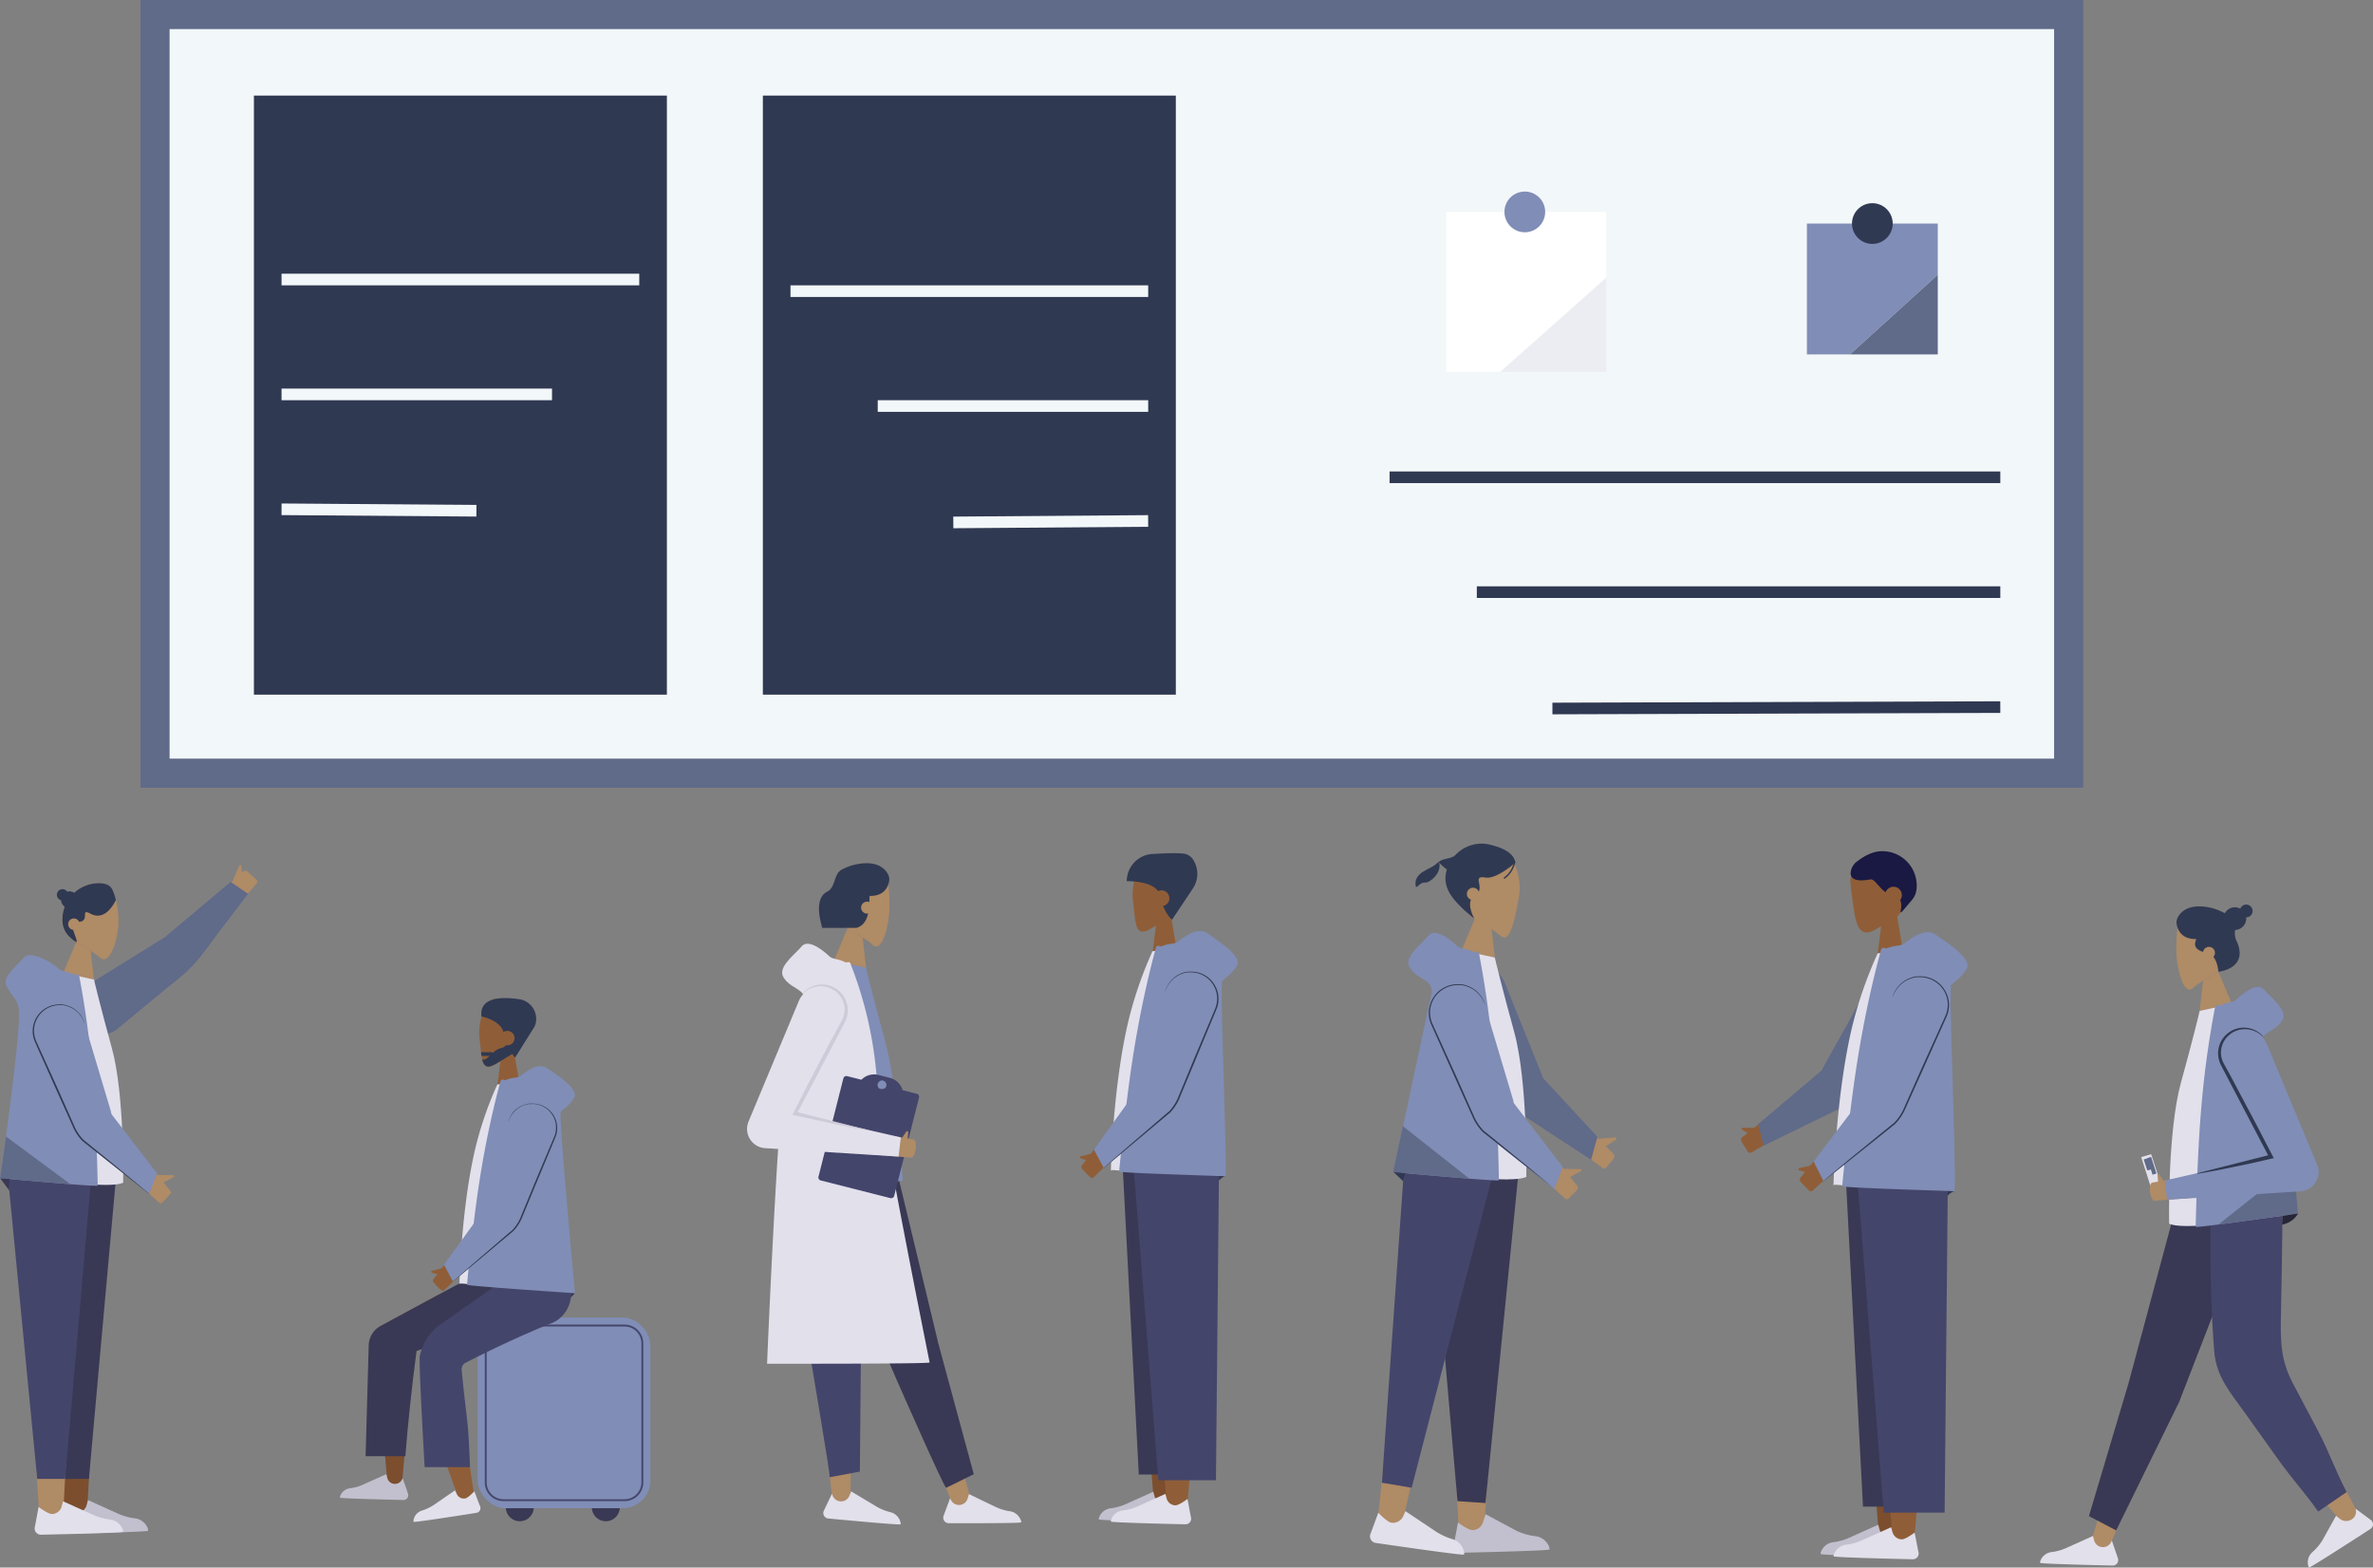 <svg xmlns="http://www.w3.org/2000/svg" viewBox="0 0 815.96 539.03"><rect x="0" y="0" width="815.96" height="539.03" fill="#808080" stroke="none"/><defs><style>.cls-1{fill:#e2e0eb;}.cls-2{fill:#af8b66;}.cls-3{fill:#393955;}.cls-4{fill:#44456b;}.cls-5{fill:#303952;}.cls-6{fill:#808db6;}.cls-13,.cls-7{fill:none;stroke:#606a89;stroke-miterlimit:10;}.cls-7{stroke-width:2.83px;}.cls-8{fill:#606a89;}.cls-9{fill:#262638;}.cls-10{fill:#8f5e38;}.cls-11{fill:#7c4e2e;}.cls-12{fill:#c2c0ce;}.cls-13{stroke-width:2.57px;}.cls-14{fill:#1a1943;}.cls-15{fill:#cdcbd8;}.cls-16{fill:#f2f7f9;}.cls-17{fill:#fff;}.cls-18{fill:#ebedf2;}</style></defs><title>Asset 22all characters</title><g id="Layer_2" data-name="Layer 2"><g id="Layer_1-2" data-name="Layer 1"><polygon class="cls-1" points="743.04 407.24 739.78 408.87 736.25 397.89 739.69 396.9 743.04 407.24"></polygon><path class="cls-2" d="M744.36,410.34h0a1.61,1.61,0,0,1-2.09-1.39l-.4-4.75a.37.37,0,0,1,.67-.24l2.66,4A1.61,1.61,0,0,1,744.36,410.34Z"></path><path class="cls-2" d="M748.7,423.85,741.61,451l-3.55,13.59-1.77,6.8-.89,3.4-.44,1.7-.22.85-.11.42c0,.14-.08.28-.12.42l-16,53.78,5.81,2.11,22.22-51.65,22.07-51.78Z"></path><path class="cls-3" d="M731.87,475.74l.05-.18,14.88-55.44,26.68-.46L749.3,482.11l-21.65,44.15-9.37-4.92Z"></path><path class="cls-2" d="M765.38,420.75c-.06,1.24-1.12,1.13-1.12,1.13v5.59c0,5,.1,9.94.23,14.91s.31,9.94.54,14.91l.18,3.87a33.08,33.08,0,0,0,.67,5.18,32.23,32.23,0,0,0,3.67,9.64l.35.6.37.62.53.78,1.06,1.54,2.14,3.07c.72,1,1.42,2.05,2.15,3.07l2.17,3.06,1.09,1.53,1.1,1.52,2.2,3,2.22,3,1.11,1.51,1.13,1.5q4.49,6,9.16,11.92c.78,1,1.57,2,2.36,2.94l1.18,1.47c.4.49.79,1,1.19,1.46l2.42,2.9,1.23,1.44.62.72.63.71,5.28-3.21-14-26.37-7-13.18L786.82,475l-1.74-3.29-.87-1.65-.43-.82-.22-.54a18,18,0,0,1-.82-2.57,17.71,17.71,0,0,1-.41-2.63,16.5,16.5,0,0,1,0-2.62l.24-3.62,1-14.91,1.34-24.33Z"></path><path class="cls-4" d="M760.08,423.32l0-1.91h0c0-.4,24.77-3.36,24.77-3.36-.16,8.59-.1,10.21-.26,18.79l-.31,16.7c-.16,8.68.19,14.7,4.28,22.42l8.29,15.67c4.27,8.06,5.8,13.37,10.07,21.43l-9.8,6.7c-5.1-7.13-8.62-10.71-13.72-17.84l-11.51-16.11c-4.92-6.89-9.85-12.42-10.53-21.14-.53-6.9-.91-13.84-1.09-20.76-.14-5.57-.22-10.47-.23-15Z"></path><path class="cls-2" d="M748.33,326.32c0,6.87,2.56,16.38,5.77,13.43a14.92,14.92,0,0,1,1.88-1.5c.54-.36,1.14-.74,1.56-1,5.24-3.13,10.22-5.12,10.22-11.24a13.13,13.13,0,0,0-13.13-13.13c-2.4,0-3.78.64-4.57,1.76a3.71,3.71,0,0,0-.28.48h0C748.6,317.49,748.33,321.78,748.33,326.32Z"></path><path class="cls-5" d="M764.39,313.71a18.72,18.72,0,0,0-6.38-1.93c-3.24-.36-7.27.07-9.2,3.74a3.61,3.61,0,0,0-.36,2.32c.33,1.85,1.63,5.12,6.6,5.07.66,0-2.7,3.45,3.91,4.8,3.55.72,3.83,6.44,3.83,6.44s10.65-1,6.25-10.58a6.46,6.46,0,0,1,1.06-7h0Z"></path><circle class="cls-5" cx="768.46" cy="315.88" r="3.91"></circle><circle class="cls-5" cx="772.37" cy="313.25" r="2.2"></circle><circle class="cls-2" cx="759.56" cy="327.65" r="2.06"></circle><polygon class="cls-2" points="767.45 345.22 756.35 347.61 757.54 337.26 762.78 334.14 767.45 345.22"></polygon><path class="cls-2" d="M784.54,417s-39.79,9.12-37.65.11c5.1-21.58,10.76-69.78,10.76-69.78s9-1.8,11.39-2.31C773.95,344,786.44,416.6,784.54,417Z"></path><path class="cls-1" d="M751.94,421.6c12.16,0,31.79-4.26,32.62-4.44.21,0,.57-.13,0-5.3-1-8.8-3.85-25.83-6.75-39.62-1.66-7.91-3.27-14.53-4.65-19.13-1.66-5.54-3-8.23-4-8.23H769l-12.65,2.73c0,.23-2.73,11.34-6.42,24.65-4.66,16.81-4.08,48.52-4.08,48.52s1.28.81,6.09.81Z"></path><path class="cls-6" d="M756.94,380.62a329.77,329.77,0,0,1,4.68-34.14c.22-1.2,1.41-.71,1.56-.64l1.19-.49a11.49,11.49,0,0,1,1.7-.55l1.39-.33a3.69,3.69,0,0,0,1.65-.89c2.41-2.22,7.17-5.93,9.41-3.28,2.41,2.85,8.13,7,6.35,10.38-2.37,4.48-8.57,4.06-7.3,9.38,1.14,4.75,4.41,10.18,6.2,19.21,2.94,14.88,6.42,38,6.42,38S755,422.4,755,421.86C755,421.76,755.42,397.93,756.94,380.62Z"></path><path class="cls-1" d="M701.53,537.42c.38.39,24.92.92,24.92.92a1.88,1.88,0,0,0,1.8-2.49l-2.09-6.11-.24.5a3.11,3.11,0,0,1-2.84,1.77h0a3.11,3.11,0,0,1-3-2.3l-.41-1.54-9.12,4.11a17.63,17.63,0,0,1-5.1,1.43,4.71,4.71,0,0,0-3.86,3C701.49,537.05,701.44,537.33,701.53,537.42Z"></path><path class="cls-1" d="M794,539c.53.11,21.11-13.27,21.11-13.27a1.88,1.88,0,0,0,.09-3.07L810,518.81l.08.54a3.11,3.11,0,0,1-1.35,3.06h0a3.52,3.52,0,0,1-4,0l-1.48-1.18-4.67,8.41a17.63,17.63,0,0,1-3.41,4.05,4.71,4.71,0,0,0-1.5,4.65C793.77,538.75,793.88,539,794,539Z"></path><path class="cls-7" d="M744.71,412.17"></path><polygon class="cls-8" points="762.79 421.1 790.19 417.29 788.62 400.59 762.79 421.1"></polygon><path class="cls-2" d="M740.14,406.64l42.3-7.13-17.21-32.84c-.1-.18-.19-.38-.27-.58a7.3,7.3,0,1,1,13.47-5.62l17,40.77.2.47a5.18,5.18,0,0,1-4.37,7.13l-50.33,4.07C739.34,413,738.42,406.95,740.14,406.64Z"></path><path class="cls-6" d="M780,397.78l-16.29-31.08c-.12-.23-.23-.47-.32-.69a8.76,8.76,0,1,1,16.17-6.74l17,40.76.2.48a6.63,6.63,0,0,1-5.6,9.14l-46,2.91-.77-6.6Z"></path><path class="cls-5" d="M755.57,403.62c2.09-.31,4.16-.72,6.23-1.09s4.13-.81,6.19-1.24l6.18-1.29,6.15-1.41,1.51-.35-.73-1.4c-2.33-4.48-4.62-9-7-13.43l-3.55-6.69L767,370c-.6-1.11-1.2-2.22-1.82-3.32l-.46-.83c-.13-.26-.26-.5-.38-.76a7.84,7.84,0,0,1,1.07-8.05,8.41,8.41,0,0,1,6.08-3.14,8.71,8.71,0,0,1,6.63,2.62l.11-.09a8.85,8.85,0,0,0-15.42,7.23,9,9,0,0,0,.52,1.84c.25.59.54,1.15.84,1.71l1.75,3.36,14.05,26.84.08-.18-24.46,6.2Z"></path><rect class="cls-8" x="739.19" y="397.94" width="1.41" height="6" transform="translate(-87.54 247.49) rotate(-17.95)"></rect><rect class="cls-8" x="738.7" y="402.64" width="1.41" height="1.56" transform="matrix(0.95, -0.31, 0.31, 0.95, -88.31, 247.37)"></rect><rect class="cls-8" x="737.7" y="398.35" width="1.41" height="3.93" transform="translate(-87.41 246.96) rotate(-17.94)"></rect><path class="cls-9" d="M790.19,417.29a7.87,7.87,0,0,1-5.48,3.81l.17-3Z"></path><path class="cls-10" d="M606.17,389.93h0a1.75,1.75,0,0,0-1.71-2.13l-5.19,0a.4.4,0,0,0-.19.75l4.54,2.51A1.75,1.75,0,0,0,606.17,389.93Z"></path><path class="cls-10" d="M656.38,333.75a8.35,8.35,0,0,0-11.18,3.39L636,353.72l-4.65,8.35L629,366.25l-.29.52-.15.26,0,.07,0,0h0l0,.05a3.75,3.75,0,0,1-.23.42,3.93,3.93,0,0,1-.62.77l-28.7,22.74a1,1,0,0,0-.33,1.07c.38,1.15,1.56,2.51,2.16,3.74a1,1,0,0,0,1.37.41l32.11-18.58a15.69,15.69,0,0,0,4.14-3.89l.24-.34.18-.24.36-.48L642,369l5.7-7.67L659.11,346a9.11,9.11,0,0,0,.59-.91A8.26,8.26,0,0,0,656.38,333.75Z"></path><path class="cls-8" d="M656.88,333.48a9.84,9.84,0,0,0-13.4,3.82l-16.75,30.08,0,.09-.06.13a2.16,2.16,0,0,1-.13.24,2.34,2.34,0,0,1-.32.41l-21.67,18.33,1.85,7.39,28.31-13.8,0,0a17.28,17.28,0,0,0,4.56-4.29l.24-.32L660,348a10.68,10.68,0,0,0,.7-1.08A9.86,9.86,0,0,0,656.88,333.48Z"></path><path class="cls-2" d="M548.69,393.82h0a1.75,1.75,0,0,1,1.52-2.27l5.17-.42a.4.4,0,0,1,.25.73l-4.31,2.88A1.75,1.75,0,0,1,548.69,393.82Z"></path><path class="cls-2" d="M505.08,332.8a8.35,8.35,0,0,1,10.67,4.76l7.09,17.61,3.57,8.87,1.78,4.43.22.55.11.28,0,.07v0h0l0,.06a3.75,3.75,0,0,0,.17.45,3.93,3.93,0,0,0,.52.84l25.64,26.15a1,1,0,0,1,.19,1.1c-.52,1.1-1.86,2.29-2.61,3.44a1,1,0,0,1-1.41.24l-29.54-22.44a15.69,15.69,0,0,1-3.62-4.38l-.2-.36-.15-.26-.29-.52-2.35-4.16-4.7-8.32-9.4-16.65a9.11,9.11,0,0,1-.47-1A8.26,8.26,0,0,1,505.08,332.8Z"></path><path class="cls-8" d="M504.61,332.48a9.84,9.84,0,0,1,12.82,5.46l12.86,31.94,0,.1,0,.13a2.16,2.16,0,0,0,.1.25,2.34,2.34,0,0,0,.26.44l18.63,20.15-2.19,7.85-26.36-17.23,0,0a17.28,17.28,0,0,1-4-4.83l-.19-.35-16.9-29.92a10.68,10.68,0,0,1-.56-1.16A9.86,9.86,0,0,1,504.61,332.48Z"></path><polygon class="cls-11" points="664.07 407.73 653.59 529.75 646.21 529.8 636.48 407.93 664.07 407.73"></polygon><polygon class="cls-3" points="656.49 518.08 665.8 406.13 634.76 406.36 640.59 518.08 656.49 518.08"></polygon><path class="cls-12" d="M626.08,534.39c.41.42,27.09,1,27.09,1a2,2,0,0,0,2-2.71L652.86,526l-.26.54a3.38,3.38,0,0,1-3.09,1.93h0a3.38,3.38,0,0,1-3.22-2.5l-.45-1.67-9.91,4.46a19.17,19.17,0,0,1-5.55,1.55,5.12,5.12,0,0,0-4.2,3.26C626,534,626,534.29,626.08,534.39Z"></path><polygon class="cls-10" points="668.67 407.73 658.19 529.75 650.81 529.8 641.08 407.93 668.67 407.73"></polygon><polygon class="cls-4" points="668.66 520.14 669.77 406.13 638.73 406.36 647.73 520.14 668.66 520.14"></polygon><polygon class="cls-10" points="645.67 327.77 654.28 326.71 652.36 315.17 647.24 315.17 645.67 327.77"></polygon><path class="cls-10" d="M658.54,307.54c.07-.44.07-.05.07-.53a13.46,13.46,0,0,0-13.46-13.46c-4.26,0-6.8,2.61-8.18,6.24-1,2.71-.88,2.79,0,9.62,1,7.76,1.92,13.86,8.17,10.09,2-1.19,4.47-2.72,6.86-4.12l.35-.2C652.79,314.92,658.54,307.54,658.54,307.54Z"></path><path class="cls-10" d="M625.88,402.26h0a1.75,1.75,0,0,0-2.13-1.72l-5.06,1.14a.4.4,0,0,0,0,.77l5,1.47A1.75,1.75,0,0,0,625.88,402.26Z"></path><path class="cls-1" d="M670.95,404.24c-.1,1.26-.3,1.29-.44,1.31-.91.13-35.73,2.15-35.73,2.15l-1.25-.11c-4.18-.44-3.08.11-3.08.11s.68-29.85,6.18-53.64a142.67,142.67,0,0,1,9-26.21l.94-.13,13-1.8h.15c1.15.09,2.37,3.11,3.71,9.26q.36,1.64.73,3.57a4.16,4.16,0,0,0-1.11,4C663.69,347,669,388.89,670.95,404.24Z"></path><path class="cls-6" d="M672,409.62c-7.46-.28-38.56-1.21-38.52-1.72,0,0,0-.11,0-.3.24-2.95,2.55-26.75,5.42-44.25,3-18.44,6.58-31.9,7.59-35.62.17-.61.26-1,.28-1,.34-1.29,1.58-.65,1.74-.56l1.33-.43a12.46,12.46,0,0,1,1.89-.45l1.54-.24a4,4,0,0,0,1.86-.84c2.79-2.22,7.15-5.13,10.47-2.79s12.84,8.27,10.64,11.77c-2,3.14-3.45,3.73-5.35,5.58C670,339.64,673,409.66,672,409.62Z"></path><path class="cls-1" d="M630.52,535.18c.41.42,27.09,1,27.09,1a2,2,0,0,0,2-2.71L658.35,527s-3.09,2.35-4.4,2.33h0a3.38,3.38,0,0,1-3.22-2.5l-.45-1.67-9.91,4.46a19.17,19.17,0,0,1-5.55,1.55,5.12,5.12,0,0,0-4.2,3.26C630.48,534.78,630.42,535.08,630.52,535.18Z"></path><path class="cls-10" d="M662.77,336.56a8.35,8.35,0,0,0-10.19,5.72l-5.43,18.19-2.74,9.16L643,374.21l-.17.57-.09.29,0,.07v0h0v.06a3.75,3.75,0,0,1-.13.46,3.93,3.93,0,0,1-.44.88L619.07,405a1,1,0,0,0-.09,1.11c.61,1,2.06,2.11,2.92,3.18a1,1,0,0,0,1.43.1l27.34-25.08a15.69,15.69,0,0,0,3.2-4.69l.17-.38.12-.27.24-.55,2-4.36,3.91-8.72,7.82-17.44a9.11,9.11,0,0,0,.38-1A8.26,8.26,0,0,0,662.77,336.56Z"></path><path class="cls-6" d="M663.2,336.19a9.84,9.84,0,0,0-12.26,6.62l-9.85,33,0,.1,0,.14a2.16,2.16,0,0,1-.07.26,2.34,2.34,0,0,1-.22.47l-17.2,22.58,3.41,6.82,24.66-19.59,0,0a17.28,17.28,0,0,0,3.52-5.18l.16-.37,14.06-31.35a10.68,10.68,0,0,0,.45-1.2A9.86,9.86,0,0,0,663.2,336.19Z"></path><path class="cls-5" d="M626.93,406.14l3-2.52,3-2.51c2-1.67,4-3.35,6.08-5l6.11-5,3.05-2.48,1.53-1.24,1.54-1.23,0,0a16.71,16.71,0,0,0,2.67-3.54q.27-.48.51-1l.23-.5.23-.53.93-2.09,3.72-8.37.93-2.09.94-2.09,1.89-4.17,3.78-8.35,1.89-4.17a10,10,0,0,0,.38-1c0-.18.1-.35.14-.53s.08-.35.11-.53a9.32,9.32,0,0,0-1.06-6.34,9.49,9.49,0,0,0-3-3.21,9.57,9.57,0,0,0-4.11-1.55,10.29,10.29,0,0,0-1.11-.08h-.83l-.28,0c-.18,0-.37,0-.55.07l-.55.1c-.18,0-.36.09-.54.14l-.27.07-.26.09a9.79,9.79,0,0,0-3.77,2.39l-.39.41-.36.44-.18.22-.16.23c-.1.16-.22.31-.31.47a10.5,10.5,0,0,0-1,2.06l-.06,0a10.6,10.6,0,0,1,.91-2.1c.09-.17.2-.32.31-.49l.16-.24.17-.23.35-.45.39-.43a10,10,0,0,1,3.8-2.51l.27-.1.28-.08c.18-.05.37-.12.55-.16l.56-.12c.19,0,.38-.05.57-.08l.29,0,.29,0,.57,0a9.91,9.91,0,0,1,5.43,1.62,9.91,9.91,0,0,1,3.13,3.32,9.86,9.86,0,0,1,.54,8.86l-1.87,4.18-7.49,16.72-3.75,8.36-.94,2.09a19.57,19.57,0,0,1-1,2.06,17.27,17.27,0,0,1-2.77,3.65h0L627,406.19Z"></path><polygon class="cls-2" points="495.22 402.28 501.75 529.04 510.15 529.04 518.26 402.28 495.22 402.28"></polygon><polygon class="cls-3" points="510.79 516.84 522.24 402.28 491.24 402.28 501.16 516.2 510.79 516.84"></polygon><path class="cls-12" d="M532.76,532.82c-.46.48-30.6,1.13-30.6,1.13a2.31,2.31,0,0,1-2.21-3.06l1.38-7.36s3.49,2.65,5,2.63h0a3.82,3.82,0,0,0,3.64-2.82l.85-2.65,10.85,5.81a21.66,21.66,0,0,0,6.27,1.75,5.79,5.79,0,0,1,4.74,3.68C532.81,532.37,532.87,532.7,532.76,532.82Z"></path><polygon class="cls-2" points="509.76 401.56 481.9 525.19 473.57 524.02 487.03 397.74 509.76 401.56"></polygon><polygon class="cls-4" points="485.4 511.59 513.69 402.23 483.11 397.08 475.17 509.87 485.4 511.59"></polygon><path class="cls-2" d="M522.34,308.18c-1.28,7.06-3,16.67-6.36,13.62-.61-.56-3.12-2.31-3.55-2.57C507,316,501.9,314,501.9,307.64a13.54,13.54,0,0,1,13.54-13.54c2.47,0,3.9.66,4.71,1.82a3.82,3.82,0,0,1,.29.49h0A20.07,20.07,0,0,1,522.34,308.18Z"></path><polygon class="cls-2" points="502.56 326.8 514.01 329.27 512.78 318.59 507.38 315.38 502.56 326.8"></polygon><path class="cls-2" d="M484.94,400.85s41,9.4,38.84.11c-5.26-22.26-11.1-72-11.1-72s-9.29-1.85-11.75-2.38C495.86,325.51,483,400.42,484.94,400.85Z"></path><path class="cls-1" d="M518.55,405.58c-12.54,0-32.79-4.39-33.65-4.58-.22,0-.59-.13,0-5.47,1-9.08,4-26.64,7-40.86,1.71-8.16,3.37-15,4.79-19.73,1.71-5.71,3.07-8.49,4.17-8.49l.14,0,13,2.82c0,.23,2.82,11.7,6.62,25.43,4.8,17.34,4.21,50,4.21,50s-1.32.83-6.28.83Z"></path><path class="cls-6" d="M515.38,405.85c0,.19-4.39-.09-10.12-.54-10.52-.82-25.54-2.2-26.15-2.26h0l.08-.36h0l3.28-15.48c3.6-17,8.9-41.89,9.67-45.08,1.31-5.49-5.08-5.06-7.52-9.68-1.84-3.46,4.07-7.76,6.55-10.71,2.3-2.73,7.22,1.09,9.7,3.39a3.85,3.85,0,0,0,1.7.92l1.44.34a11.88,11.88,0,0,1,1.76.56l1.23.5c.16-.07,1.38-.59,1.61.65a340.28,340.28,0,0,1,4.83,35.22C515,381.17,515.43,405.75,515.38,405.85Z"></path><path class="cls-13" d="M526,395.86"></path><path class="cls-1" d="M503.38,534.56c-.54.39-30.36-4-30.36-4a2.31,2.31,0,0,1-1.67-3.38l2.58-7s3,3.19,4.47,3.42h0a3.82,3.82,0,0,0,4.06-2.18l.81-1.78,10.2,6.83a21.66,21.66,0,0,0,5.89,2.77,5.79,5.79,0,0,1,4.06,4.42C503.5,534.12,503.51,534.46,503.38,534.56Z"></path><path class="cls-2" d="M536.49,404.07h0a1.75,1.75,0,0,1,1.72-2.12l5.19.06a.4.4,0,0,1,.19.75L539,405.23A1.75,1.75,0,0,1,536.49,404.07Z"></path><path class="cls-2" d="M498.7,339.29A8.35,8.35,0,0,1,508.88,345l5.43,18.19,2.74,9.16,1.37,4.58.17.57.09.29,0,.07v0h0V378a3.75,3.75,0,0,0,.13.46,3.93,3.93,0,0,0,.44.88l23.11,28.4a1,1,0,0,1,.09,1.11c-.61,1-2.06,2.11-2.92,3.18a1,1,0,0,1-1.43.1L510.81,387a15.69,15.69,0,0,1-3.2-4.69l-.17-.38-.12-.27-.24-.55-2-4.36-3.91-8.72-7.82-17.44a9.11,9.11,0,0,1-.38-1A8.26,8.26,0,0,1,498.7,339.29Z"></path><path class="cls-6" d="M498.27,338.92a9.84,9.84,0,0,1,12.26,6.62l9.85,33,0,.1,0,.14a2.16,2.16,0,0,0,.07.26,2.34,2.34,0,0,0,.22.47l16.69,21.78-2.9,7.61-24.66-19.59,0,0a17.28,17.28,0,0,1-3.52-5.18l-.16-.37-14.06-31.35a10.68,10.68,0,0,1-.45-1.2A9.86,9.86,0,0,1,498.27,338.92Z"></path><path class="cls-5" d="M534.54,408.86l-3-2.52-3-2.51c-2-1.67-4-3.35-6.08-5l-6.11-5-3.05-2.48-1.53-1.24-1.54-1.23,0,0a16.71,16.71,0,0,1-2.67-3.54q-.27-.48-.51-1l-.23-.5-.23-.53-.93-2.09-3.72-8.37-.93-2.09-.94-2.09-1.89-4.17-3.78-8.35-1.89-4.17a10,10,0,0,1-.38-1c0-.18-.1-.35-.14-.53s-.08-.35-.11-.53a9.32,9.32,0,0,1,1.06-6.34,9.49,9.49,0,0,1,3-3.21,9.57,9.57,0,0,1,4.11-1.55,10.29,10.29,0,0,1,1.11-.08h.83l.28,0c.18,0,.37,0,.55.07l.55.1c.18,0,.36.09.54.14l.27.07.26.09a9.79,9.79,0,0,1,3.77,2.39l.39.41.36.44.18.22.16.23c.1.16.22.31.31.47a10.5,10.5,0,0,1,1,2.06l.06,0a10.6,10.6,0,0,0-.91-2.1c-.09-.17-.2-.32-.31-.49l-.16-.24-.17-.23-.35-.45-.39-.43a10,10,0,0,0-3.8-2.51l-.27-.1-.28-.08c-.18-.05-.37-.12-.55-.16l-.56-.12c-.19,0-.38-.05-.57-.08l-.29,0-.29,0-.57,0a9.91,9.91,0,0,0-5.43,1.62,9.91,9.91,0,0,0-3.13,3.32,9.86,9.86,0,0,0-.54,8.86l1.87,4.18,7.49,16.72,3.75,8.36.94,2.09a19.57,19.57,0,0,0,1,2.06,17.27,17.27,0,0,0,2.77,3.65h0l24.67,19.58Z"></path><path class="cls-5" d="M521.06,296.62s-6.42,5.78-10.27,5.14c-5.26-.88.64,3.85-3.85,6.42-3.27,1.87,0,7.7,0,7.7a44.12,44.12,0,0,1-4.56-4c-3.64-3.61-6.45-7.34-4.94-12.68a12.68,12.68,0,0,1,9.08-8.74,12.24,12.24,0,0,1,5.84,0C515.53,291.26,520.42,292.77,521.06,296.62Z"></path><circle class="cls-2" cx="506.51" cy="307.39" r="2.13"></circle><path class="cls-5" d="M520.56,296.37a8.6,8.6,0,0,1-3.38,5.34c-.25.18,0,.6.24.42a9.08,9.08,0,0,0,3.6-5.63c.06-.3-.41-.43-.46-.13Z"></path><path class="cls-14" d="M646,292.76c-3.11.37-6,2.35-7.58,3.56a5.41,5.41,0,0,0-2,3.24c-.34,1.86.45,4,6.69,2.84,1.81-.34,3.73,4.62,7.06,5.14,8,1.24-1.19,12,7.29,1.9A6.77,6.77,0,0,0,659,305.8,11.83,11.83,0,0,0,646,292.76Z"></path><circle class="cls-10" cx="651.08" cy="307.8" r="2.88"></circle><path class="cls-5" d="M672,409.62a4.59,4.59,0,0,0-2.3,1.65v-1.73Z"></path><path class="cls-5" d="M483.13,403.41l-.66,2.78-3.27-3.14-.08-.08,0-.28h0s0,0,0-.05Z"></path><path class="cls-8" d="M505.25,405.31c-7.32-.57-16.82-1.42-22.12-1.9l-3.93-.36h-.1V403l0-.28h0s0,0,0-.05c.34-1.61,1.63-7.69,3.27-15.43l3.43,2.72.13.11Z"></path><path class="cls-5" d="M494.89,296.74a4.15,4.15,0,0,1,.1.62c0,.2,0,.4,0,.61a5.25,5.25,0,0,1-.22,1.12,6.85,6.85,0,0,1-.42,1,7,7,0,0,1-.53.83,8.12,8.12,0,0,1-2.25,2.08c-.18.09-.31.18-.47.25a2.69,2.69,0,0,1-.42.16,1.54,1.54,0,0,1-.38.06h-.39a2.34,2.34,0,0,0-1.1.28,5.27,5.27,0,0,0-.74.47l-.86.73-.38,0-.09-.78a5.26,5.26,0,0,1,0-.8,4.3,4.3,0,0,1,.49-1.55,6.35,6.35,0,0,1,2.3-2.18c.89-.53,1.8-1,2.66-1.46a9.52,9.52,0,0,0,2.36-1.74Z"></path><path class="cls-5" d="M500.68,294.16a2.91,2.91,0,0,1-.13,3.41,3.54,3.54,0,0,1-2,1.4,1.76,1.76,0,0,1-1.57-.36c-.5-.37-2.35-2.16-2.35-2.16a5.57,5.57,0,0,1,.7-.48,7,7,0,0,1,.78-.33c.53-.19,1.07-.29,1.58-.42a7.55,7.55,0,0,0,1.46-.43Z"></path><path class="cls-2" d="M306.89,408.74l6.39,27.34,3.2,13.68,1.6,6.84.8,3.42.4,1.71.2.86.1.43c0,.14.08.28.11.42l14.63,54.17-5.86,2-20.88-52.21L286.84,415Z"></path><path class="cls-3" d="M322.38,461l0-.18-13.44-55.81-26.66-1.15c8.31,23.22,15.69,46.87,25.55,69.5,1.37,3.13,16.91,38.46,17.51,38.25l9.5-4.67Z"></path><path class="cls-1" d="M351.12,523.49c-.39.38-24.93.28-24.93.28a1.88,1.88,0,0,1-1.74-2.53l2.25-6.06.22.5a3.11,3.11,0,0,0,2.8,1.84h0a3.11,3.11,0,0,0,3-2.22l.45-1.53,9,4.34a17.63,17.63,0,0,0,5.06,1.56,4.71,4.71,0,0,1,3.78,3.1C351.17,523.12,351.22,523.39,351.12,523.49Z"></path><path class="cls-2" d="M295.22,403.89l-1.2,28-.6,14-.3,7L293,456.5l-.07,1.75,0,.88,0,.44c0,.15,0,.29,0,.44l-.48,56.11-6.17.31-6.08-55.9-5.89-56Z"></path><path class="cls-4" d="M296.08,458.44c0-.06,0-.13,0-.19l2.06-57.37-25.37-8.27c1.79,25,2.36,50.29,6.08,75.12.47,3.15,6.84,40.15,6.42,40.25l10.4-1.95C295.82,488.88,296.08,458.48,296.08,458.44Z"></path><path class="cls-1" d="M309.63,524.16c-.42.34-24.85-2-24.85-2a1.88,1.88,0,0,1-1.5-2.68l2.79-5.83.18.52a3.11,3.11,0,0,0,2.62,2.09h0a3.11,3.11,0,0,0,3.21-1.94l.59-1.48,8.57,5.14a17.63,17.63,0,0,0,4.9,2,4.71,4.71,0,0,1,3.48,3.43C309.72,523.8,309.74,524.07,309.63,524.16Z"></path><path class="cls-2" d="M305.84,311.47c0,6.87-2.56,16.38-5.77,13.43a14.92,14.92,0,0,0-1.88-1.5c-.54-.36-1.14-.74-1.56-1-5.24-3.13-10.22-5.12-10.22-11.24A13.13,13.13,0,0,1,299.52,298c2.4,0,3.78.64,4.57,1.76a3.71,3.71,0,0,1,.28.48h0C305.56,302.65,305.84,306.94,305.84,311.47Z"></path><path class="cls-5" d="M305.36,300.68c-1.89-3.59-5.79-4.08-9-3.76a19,19,0,0,0-6.71,2l-.16.08c-2.89,1.47-2.12,6.13-5,7.58-5.18,2.61-1.8,11.73-1.82,12.5H294.4c5.81-1.43,4.09-11,4.73-11,5,.05,6.26-3.22,6.6-5.07A3.61,3.61,0,0,0,305.36,300.68Z"></path><circle class="cls-2" cx="298.14" cy="312.1" r="2.06"></circle><polygon class="cls-2" points="286.72 330.37 297.81 332.77 296.62 322.42 291.38 319.3 286.72 330.37"></polygon><path class="cls-2" d="M269.63,402.17s39.79,9.12,37.65.11c-5.1-21.58-10.76-69.78-10.76-69.78s-9-1.8-11.39-2.31C280.22,329.12,267.73,401.75,269.63,402.17Z"></path><path class="cls-6" d="M302.22,406.75c-12.16,0-31.79-4.26-32.62-4.44-.21,0-.57-.13,0-5.3,1-8.8,3.85-25.83,6.75-39.62,1.66-7.91,3.27-14.53,4.65-19.13,1.66-5.54,3-8.23,4-8.23h.14l12.65,2.73c0,.23,2.73,11.34,6.42,24.65,4.66,16.81,6.18,48.61,6.18,48.61Z"></path><path class="cls-1" d="M301.22,367.86a135.7,135.7,0,0,0-8.68-36.23c-.22-1.2-1.41-.71-1.56-.64l-1.19-.49a11.49,11.49,0,0,0-1.7-.55l-1.39-.33a3.69,3.69,0,0,1-1.65-.89c-2.41-2.22-7.17-5.93-9.41-3.28-2.41,2.85-8.13,7-6.35,10.38,2.37,4.48,8.57,4.06,7.3,9.38-1.14,4.75-4.41,10.18-6.2,19.21-2.94,14.88-6.63,104.52-6.63,104.52s55.89.1,55.88-.43C319.69,468.41,302.74,385.18,301.22,367.86Z"></path><path class="cls-7" d="M309.46,397.33"></path><path class="cls-4" d="M315.25,376.12l-4.9-1.24a6.18,6.18,0,0,0-.63-1.46,6.06,6.06,0,0,0-3.73-2.78l-3.93-1a6.08,6.08,0,0,0-5.86,1.65l-4.9-1.24a1.08,1.08,0,0,0-1.31.78l-8.55,33.78a1.08,1.08,0,0,0,.78,1.31L306.16,412a1.08,1.08,0,0,0,1.31-.78L316,377.43A1.08,1.08,0,0,0,315.25,376.12Zm-11.6-4.51a1.52,1.52,0,0,1,.66,2.59l-.06,0-.16.11-.07,0-.23.11h0l-.26.06h-.36l-.28,0a1.53,1.53,0,0,1-.26-.09l-.07,0-.17-.1-.06,0a1.52,1.52,0,0,1-.19-.18h0a1.52,1.52,0,0,1-.15-.21l0-.07-.08-.18,0-.07a1.52,1.52,0,0,1,1.81-2Z"></path><path class="cls-2" d="M309.81,395.49h0a1.61,1.61,0,0,0,2.09-1.39l.4-4.75a.37.37,0,0,0-.67-.24l-2.66,4A1.61,1.61,0,0,0,309.81,395.49Z"></path><path class="cls-2" d="M314,391.8l-42.3-7.13,17.21-32.84c.1-.18.19-.38.27-.58a7.3,7.3,0,1,0-13.47-5.62l-17,40.77-.2.47A5.18,5.18,0,0,0,262.9,394l50.33,4.07C314.83,398.19,315.74,392.1,314,391.8Z"></path><path class="cls-1" d="M274.14,382.94l16.29-31.08c.12-.23.23-.47.32-.69a8.76,8.76,0,1,0-16.17-6.74l-17,40.76-.2.48a6.63,6.63,0,0,0,5.6,9.14l46,2.91.77-6.6Z"></path><path class="cls-15" d="M298.6,388.77c-2.08-.36-4.14-.77-6.21-1.18s-4.14-.79-6.19-1.26L280,385c-2.05-.46-4.11-.89-6.16-1.36l-1.34-.31.64-1.26,3.41-6.76,3.48-6.73c1.15-2.25,2.35-4.47,3.53-6.7s2.36-4.46,3.58-6.68l1.81-3.33.45-.83c.13-.26.25-.5.36-.75a8,8,0,0,0,.51-1.59,7.87,7.87,0,0,0-1.53-6.4,8,8,0,0,0-2.66-2.18,8.28,8.28,0,0,0-3.38-1,8.7,8.7,0,0,0-6.63,2.58l-.11-.09a8.85,8.85,0,0,1,15.43,7.23,9,9,0,0,1-.52,1.84c-.25.59-.54,1.15-.84,1.71l-1.75,3.36-14.07,26.83-.07-.16,24.46,6.19Z"></path><polygon class="cls-11" points="413.77 402.69 403.86 518.08 396.88 518.13 387.68 402.88 413.77 402.69"></polygon><polygon class="cls-3" points="406.6 507.04 415.41 401.18 386.05 401.39 391.57 507.05 406.6 507.04"></polygon><path class="cls-12" d="M377.85,522.47c.39.4,25.62.94,25.62.94a1.93,1.93,0,0,0,1.85-2.56l-2.15-6.29-.24.51A3.19,3.19,0,0,1,400,516.9h0a3.19,3.19,0,0,1-3-2.36l-.43-1.58-9.37,4.22a18.13,18.13,0,0,1-5.25,1.47,4.84,4.84,0,0,0-4,3.08C377.8,522.09,377.75,522.37,377.85,522.47Z"></path><polygon class="cls-10" points="418.12 402.69 408.21 518.08 401.23 518.13 392.03 402.88 418.12 402.69"></polygon><polygon class="cls-4" points="418.11 509 419.16 401.18 389.8 401.39 398.31 509 418.11 509"></polygon><polygon class="cls-10" points="396.37 327.07 404.52 326.06 402.7 315.15 397.85 315.15 396.37 327.07"></polygon><path class="cls-10" d="M408.54,307.93c.06-.42.07-.05.07-.5a12.73,12.73,0,0,0-12.73-12.73c-4,0-7.14,8.74-6.3,15.2,1,7.34.39,12.91,6.3,9.34,1.87-1.13,4.23-2.57,6.49-3.9l.33-.19C403.11,314.92,408.54,307.93,408.54,307.93Z"></path><path class="cls-10" d="M378.4,398h0a1.65,1.65,0,0,0-2.06-1.57l-4.76,1.2a.38.38,0,0,0,0,.73l4.74,1.26A1.65,1.65,0,0,0,378.4,398Z"></path><path class="cls-1" d="M420.27,399.39c-.09,1.19-.28,1.22-.42,1.24-.86.12-33.79,2-33.79,2l-1.18-.11c-4-.41-2.91.1-2.91.1s.64-28.23,5.84-50.73a134.92,134.92,0,0,1,8.48-24.79l.89-.12,12.29-1.7h.14c1.09.08,2.24,2.94,3.51,8.75q.34,1.55.69,3.37a3.94,3.94,0,0,0-1.05,3.78C413.41,345.26,418.44,384.87,420.27,399.39Z"></path><path class="cls-6" d="M421.29,404.47c-7.05-.26-36.47-1.15-36.43-1.63,0,0,0-.1,0-.29.22-2.79,2.41-25.3,5.13-41.85,2.86-17.44,6.22-30.17,7.17-33.69l.26-1c.32-1.22,1.5-.61,1.64-.53l1.26-.41a11.79,11.79,0,0,1,1.79-.43l1.46-.23a3.8,3.8,0,0,0,1.76-.79c2.64-2.09,6.76-4.85,9.9-2.64s12.15,7.83,10.06,11.13c-1.87,3-3.26,3.53-5.05,5.28C419.39,338.29,422.18,404.51,421.29,404.47Z"></path><path class="cls-1" d="M382,523.22c.39.4,25.62.94,25.62.94a1.93,1.93,0,0,0,1.85-2.56l-1.15-6.16s-2.92,2.22-4.17,2.2h0a3.19,3.19,0,0,1-3-2.36l-.43-1.58-9.37,4.22a18.13,18.13,0,0,1-5.25,1.47,4.84,4.84,0,0,0-4,3.08C382,522.84,381.95,523.12,382,523.22Z"></path><path class="cls-10" d="M411.62,334.93a7.9,7.9,0,0,0-9.49,5.67l-4.68,17.33-2.36,8.73L393.93,371l-.15.55-.07.27,0,.07v0h0V372a3.55,3.55,0,0,1-.11.44,3.72,3.72,0,0,1-.39.85L372,400.73a.92.92,0,0,0-.06,1.05,37.72,37.72,0,0,0,2.84,2.94.92.92,0,0,0,1.35.06l25.21-24.39a14.84,14.84,0,0,0,2.9-4.52l.15-.36.11-.26.22-.52,1.74-4.17,3.48-8.34,7-16.69a8.62,8.62,0,0,0,.33-1A7.82,7.82,0,0,0,411.62,334.93Z"></path><path class="cls-6" d="M412,334.57a9.31,9.31,0,0,0-11.42,6.57l-8.48,31.44,0,.1,0,.13a2,2,0,0,1-.06.25,2.21,2.21,0,0,1-.2.45l-15.69,21.78,3.39,6.36,22.82-19.14,0,0a16.34,16.34,0,0,0,3.2-5l.14-.35,12.51-30a10.1,10.1,0,0,0,.39-1.15A9.33,9.33,0,0,0,412,334.57Z"></path><path class="cls-5" d="M379.49,401.61l2.8-2.46,2.81-2.45c1.87-1.63,3.74-3.27,5.63-4.88l5.65-4.85,2.83-2.43,1.41-1.21,1.42-1.2,0,0a15.81,15.81,0,0,0,2.43-3.42q.25-.47.46-.94l.21-.48.2-.5.83-2,3.3-8,.83-2,.84-2,1.68-4,3.36-8,1.68-4a9.46,9.46,0,0,0,.33-1c0-.17.09-.33.12-.5s.07-.34.09-.51a8.82,8.82,0,0,0-1.16-6,9,9,0,0,0-2.88-3,9,9,0,0,0-3.92-1.36,9.73,9.73,0,0,0-1-.05l-.53,0-.26,0-.26,0c-.17,0-.35,0-.52.08l-.52.11c-.17,0-.34.1-.51.15l-.25.08-.25.09a9.26,9.26,0,0,0-3.5,2.35l-.36.4-.33.42-.16.21-.15.22c-.09.15-.2.3-.29.45a9.93,9.93,0,0,0-.85,2l-.06,0a10,10,0,0,1,.81-2c.08-.16.19-.31.28-.47l.14-.23.16-.22.32-.44.35-.41a9.47,9.47,0,0,1,3.53-2.47l.25-.1.26-.08c.17-.05.34-.12.52-.16l.53-.13c.18,0,.36-.06.54-.09l.27,0,.27,0,.54,0a9.37,9.37,0,0,1,5.18,1.4,9.38,9.38,0,0,1,3,3.06,9.32,9.32,0,0,1,.73,8.36l-1.66,4L410,367l-3.34,8-.83,2a18.51,18.51,0,0,1-.9,2,16.33,16.33,0,0,1-2.53,3.52h0l-22.83,19.13Z"></path><path class="cls-5" d="M421.29,404.47a4.34,4.34,0,0,0-2.18,1.56V404.4Z"></path><path class="cls-5" d="M398.77,307.78c1.41,6.36,4.24,8.48,4.24,8.48l7.1-10.65a9.05,9.05,0,0,0,.48-9.46,4.78,4.78,0,0,0-3-2.51c-2.63-.58-10.78,0-10.78,0a9.37,9.37,0,0,0-9.37,9.37S397.65,302.76,398.77,307.78Z"></path><circle class="cls-10" cx="399.37" cy="308.89" r="2.73"></circle><polygon class="cls-5" points="197.7 444.69 195.77 446.62 196.41 444.49 197.7 444.69"></polygon><circle class="cls-3" cx="178.73" cy="518.3" r="4.82"></circle><circle class="cls-3" cx="208.31" cy="518.3" r="4.82"></circle><path class="cls-2" d="M81.55,304.33h0a1.62,1.62,0,0,1-1.2-2.23l1.9-4.41a.37.37,0,0,1,.71.11l.48,4.77A1.62,1.62,0,0,1,81.55,304.33Z"></path><rect class="cls-6" x="164.27" y="453.05" width="59.37" height="65.58" rx="9.54" ry="9.54"></rect><path class="cls-4" d="M214.76,516.19H173.13a6.44,6.44,0,0,1-6.43-6.43V461.92a6.44,6.44,0,0,1,6.43-6.43h41.63a6.44,6.44,0,0,1,6.43,6.43v47.84A6.44,6.44,0,0,1,214.76,516.19Zm-41.63-60.06a5.79,5.79,0,0,0-5.79,5.79v47.84a5.79,5.79,0,0,0,5.79,5.79h41.63a5.79,5.79,0,0,0,5.79-5.79V461.92a5.79,5.79,0,0,0-5.79-5.79Z"></path><path class="cls-11" d="M150.38,445.43l5.75-2.78,22.94-11.07,1.06-.51a9.68,9.68,0,1,1,8.41,17.45,10.36,10.36,0,0,1-1.62.61l-3.1.86-3.08.92-6.15,1.85c-4.07,1.29-8.14,2.59-12.17,4s-8.06,2.78-12.09,4.17c-2,.7-4,1.45-6,2.17l-.75.28-.16.06h0l0,0a.37.37,0,0,0-.14,0,.5.5,0,0,0-.33.09.43.43,0,0,0-.14.14s0,0,0,0v0l0,.19-.1.79-.4,3.17-.79,6.33c-.46,4.22-3.69,40.46-3.69,40.46h-4.21c0-.08-3.62-41.24-3.62-41.24l.25-6.37.13-3.18,0-.8v-.2l0-.37c0-.25,0-.5.08-.75a12.53,12.53,0,0,1,.76-2.91,13.12,13.12,0,0,1,2.86-4.49Z"></path><path class="cls-3" d="M193,434a10.89,10.89,0,0,0-14-4l-48.12,25.94a7.8,7.8,0,0,0-4.1,6.65l-1.07,38.15H139.4l.08-1.19.54-6.34c.12-1.35.25-2.7.39-4q.12-1.14.23-2.29c.26-2.77.58-5.6.89-8.33.17-1.44.33-2.88.48-4.3l.79-6.32.43-3.39.93-.34,2.14-.78c1.28-.47,2.56-.94,3.84-1.38l3.8-1.33c2.7-.95,5.49-1.93,8.27-2.84,4.36-1.48,8.79-2.89,12.13-3.95l9.2-2.76,3.11-.86a11.77,11.77,0,0,0,1.81-.68A10.89,10.89,0,0,0,193,434Z"></path><path class="cls-12" d="M116.95,515c.33.34,21.77.8,21.77.8a1.64,1.64,0,0,0,1.57-2.17l-1.83-5.34-.21.43a2.72,2.72,0,0,1-2.48,1.55h0a2.72,2.72,0,0,1-2.59-2l-.36-1.34-8,3.59a15.41,15.41,0,0,1-4.46,1.25,4.12,4.12,0,0,0-3.37,2.62C116.91,514.66,116.86,514.9,116.95,515Z"></path><path class="cls-10" d="M193.44,439.38a9.76,9.76,0,0,0-13.6-2.38l-1.4,1L152,456.56l-.4.28a17.25,17.25,0,0,0-3.9,4.34,16.91,16.91,0,0,0-2.18,5.37,16.61,16.61,0,0,0-.23,5.76l.11.71.09.45.17.89.34,1.78,2.71,14.24,9.92,27.42,4.81-1.2s-1.74-11.18-2.07-13.57c-.71-4.78-1.32-9.58-1.93-14.37s-1.14-9.6-1.6-14.42l-.18-1.81-.09-.9,0-.45v-.19a4,4,0,0,1,.29-1.45,3.85,3.85,0,0,1,1.84-1.95l-.42.29c2.39-1.26,4.83-2.45,7.25-3.65s4.89-2.35,7.34-3.52c1.22-.59,2.47-1.13,3.71-1.7s2.48-1.13,3.74-1.65c2.52-1.05,5-2.17,7.59-3.14a10.18,10.18,0,0,0,2.18-1.15A9.76,9.76,0,0,0,193.44,439.38Z"></path><path class="cls-4" d="M194.42,438.69A11,11,0,0,0,179.15,436l-28.24,19.83-.06,0a18.35,18.35,0,0,0-4.17,4.65,18.05,18.05,0,0,0-2.33,5.75c-.44,2.08,1.67,38.28,1.67,38.28h15.62c-.09-.58-.38-11.26-1-15.91l0-.15q-.23-2-.46-4c-.4-3.4-.81-6.93-1.14-10.4l-.31-3.08v-.14a2.75,2.75,0,0,1,.2-1,2.7,2.7,0,0,1,.75-1l.13-.06c2.12-1.12,4.33-2.21,6.46-3.26l.78-.38c1.76-.89,3.59-1.75,5.36-2.59l2-.92c.79-.38,1.6-.75,2.41-1.11l1.3-.59c1.2-.55,2.44-1.11,3.69-1.62l2.25-1c1.73-.74,3.51-1.5,5.31-2.17a11.38,11.38,0,0,0,2.44-1.29A11,11,0,0,0,194.42,438.69Z"></path><polygon class="cls-10" points="171.08 372.87 178.5 371.95 176.84 362.03 172.43 362.03 171.08 372.87"></polygon><path class="cls-10" d="M182.22,355c0,.41,0,.08-.06.46,0,0-1.05,1.36-2.23,2.84-1.36,1.72-2.89,3.62-3.09,3.74l-.3.17c-2.06,1.21-4.2,2.52-5.9,3.55-3.13,1.88-4.26,1-4.84-1.46a18,18,0,0,1-.33-1.9c-.05-.4-.1-.84-.15-1.29-.12-1.18-.24-2.48-.42-3.86-.77-5.88,2.07-13.82,5.73-13.82A11.57,11.57,0,0,1,182.22,355Z"></path><path class="cls-5" d="M179.93,358.29c-1.36,1.72-2.89,3.62-3.09,3.74l-.3.17c-2.06,1.21-4.2,2.52-5.9,3.55-3.13,1.88-4.26,1-4.84-1.46,1.94.75,3-3.18,6.89-4,1-.21,2.19-2,2.19-2Z"></path><path class="cls-10" d="M154.74,437.35h0a1.5,1.5,0,0,0-1.87-1.43L148.55,437a.34.34,0,0,0,0,.66l4.31,1.15A1.5,1.5,0,0,0,154.74,437.35Z"></path><path class="cls-1" d="M192.83,438.65c-.08,1.09-.25,1.11-.38,1.13-.79.11-30.74,1.85-30.74,1.85l-1.08-.1c-3.59-.38-2.65.09-2.65.09s.58-25.68,5.32-46.14A122.72,122.72,0,0,1,171,372.94l.81-.11L183,371.28h.13c1,.07,2,2.68,3.19,8q.31,1.41.63,3.07a3.58,3.58,0,0,0-1,3.44C186.59,389.41,191.16,425.44,192.83,438.65Z"></path><path class="cls-6" d="M197.7,444.69s-37.11-2.46-37.08-2.9c0,0,0-.09,0-.26.2-2.53,2.19-23,4.67-38.07,2.6-15.86,5.66-27.44,6.53-30.64l.24-.88c.29-1.11,1.36-.56,1.5-.48l1.15-.37a10.72,10.72,0,0,1,1.63-.39l1.32-.21a3.45,3.45,0,0,0,1.6-.72c2.4-1.91,6.15-4.41,9-2.4s11,7.12,9.15,10.13c-1.7,2.7-3,3.21-4.6,4.8C192,383.07,197.7,444.69,197.7,444.69Z"></path><path class="cls-10" d="M185,380a7.19,7.19,0,0,0-8.63,5.15l-4.25,15.76-2.14,7.94-1.07,4-.13.5-.07.25,0,.06v0h0v.05a3.23,3.23,0,0,1-.1.4,3.38,3.38,0,0,1-.35.77l-19.23,25a.84.84,0,0,0-.05,1,34.31,34.31,0,0,0,2.58,2.67.84.84,0,0,0,1.23.06l22.93-22.19a13.5,13.5,0,0,0,2.64-4.11l.13-.33.1-.24.2-.47,1.58-3.79,3.16-7.59,6.33-15.18a7.84,7.84,0,0,0,.3-.88A7.11,7.11,0,0,0,185,380Z"></path><path class="cls-6" d="M185.32,379.69a8.47,8.47,0,0,0-10.39,6l-7.72,28.59,0,.09,0,.12a1.86,1.86,0,0,1-.06.22,2,2,0,0,1-.18.41L152.66,434.9l3.09,5.78,20.76-17.41,0,0a14.86,14.86,0,0,0,2.91-4.53l.13-.32,11.37-27.28a9.19,9.19,0,0,0,.36-1A8.48,8.48,0,0,0,185.32,379.69Z"></path><path class="cls-5" d="M155.73,440.66l2.54-2.24,2.55-2.22c1.7-1.48,3.4-3,5.12-4.44l5.14-4.41,2.57-2.21,1.28-1.1,1.29-1.09,0,0a14.38,14.38,0,0,0,2.21-3.11q.22-.42.42-.86l.19-.44.18-.46.75-1.82,3-7.29.75-1.82.76-1.82,1.53-3.63,3.06-7.26,1.53-3.63a8.6,8.6,0,0,0,.3-.89c0-.15.08-.3.11-.46s.06-.31.08-.46a8,8,0,0,0-1.05-5.43,8.16,8.16,0,0,0-2.62-2.69,8.23,8.23,0,0,0-3.57-1.24,8.85,8.85,0,0,0-1,0l-.48,0-.24,0-.24,0c-.16,0-.32,0-.47.07l-.47.1c-.16,0-.31.09-.46.13l-.23.07-.22.09a8.42,8.42,0,0,0-3.18,2.14l-.32.36-.3.39-.15.19-.13.2c-.09.14-.18.27-.26.41a9,9,0,0,0-.78,1.79h-.05a9.12,9.12,0,0,1,.74-1.83c.07-.15.17-.28.25-.43l.13-.21.14-.2.29-.4.32-.38A8.61,8.61,0,0,1,180,380l.23-.09.24-.08c.16,0,.31-.11.47-.15l.48-.11c.16,0,.33-.05.49-.08l.24,0,.25,0,.49,0a8.53,8.53,0,0,1,4.71,1.27,8.53,8.53,0,0,1,2.77,2.78A8.48,8.48,0,0,1,191,391l-1.51,3.64-6.06,14.55-3,7.27-.76,1.82a16.84,16.84,0,0,1-.82,1.8,14.85,14.85,0,0,1-2.3,3.2h0l-20.77,17.4Z"></path><path class="cls-5" d="M173.27,355.32c1.29,5.79,3.86,8.36,3.86,8.36l6.46-10.33a4.34,4.34,0,0,0,.51-1.11,6.82,6.82,0,0,0-5.63-8.65c-5.74-.84-13.74-.83-12.91,5.94C165.55,349.54,172.25,350.75,173.27,355.32Z"></path><circle class="cls-10" cx="174.46" cy="356.97" r="2.48"></circle><path class="cls-5" d="M165.57,363.1h4.48a1.29,1.29,0,0,0-1.29-1.29h-3.36Z"></path><path class="cls-1" d="M142.25,523.31c.38.28,21.57-3.09,21.57-3.09A1.64,1.64,0,0,0,165,517.8l-1.9-5s-2.11,2.3-3.15,2.47h0a2.72,2.72,0,0,1-2.91-1.52l-.59-1.26-7.2,4.95a15.41,15.41,0,0,1-4.17,2,4.12,4.12,0,0,0-2.85,3.18C142.16,523,142.15,523.24,142.25,523.31Z"></path><path class="cls-2" d="M30.39,340.18l14.7-9.13,7.4-4.6,3.7-2.3.93-.57.06,0h0l0,0,1.62-1.46,24.86-22.47a1,1,0,0,1,1.35,0l3.08,2.74a1,1,0,0,1,.1,1.41L66.48,329.5l-1.41,1.66,0,0,0,0-.09.1-.19.19-.39.38-.41.36-.21.17-.11.08-.05,0-.84.69L59.35,336l-6.72,5.54L39.18,352.65a8.42,8.42,0,0,1-.83.59,7.65,7.65,0,0,1-10.6-2.57A7.73,7.73,0,0,1,30.39,340.18Z"></path><path class="cls-8" d="M29.65,339.06l27.05-16.8h0l22.6-19,6,4.1-9.37,12.27c-3.32,4.34-6.34,8.94-10.14,12.89-3.17,3.29-7,6-10.49,8.95l-15,12.39a9.9,9.9,0,0,1-1,.7,9.12,9.12,0,0,1-9.62-15.49Z"></path><polygon class="cls-11" points="14.93 404.4 20.97 521.7 29.86 521.7 36.25 404.4 14.93 404.4"></polygon><polygon class="cls-3" points="30.57 508.55 39.94 404.4 11.24 404.4 14.96 508.58 30.57 508.55"></polygon><path class="cls-12" d="M50.86,526.39c-.43.44-28.32,1-28.32,1a2.14,2.14,0,0,1-2-2.83l1.27-6.81s3.23,2.45,4.6,2.44h0a3.53,3.53,0,0,0,3.37-2.61l.47-1.75,10.36,4.67a20,20,0,0,0,5.8,1.62,5.35,5.35,0,0,1,4.39,3.41C50.9,526,51,526.28,50.86,526.39Z"></path><polygon class="cls-2" points="27.72 404.4 21.68 521.7 13.51 521.7 6.4 404.4 27.72 404.4"></polygon><polygon class="cls-4" points="22.39 508.55 31.41 404.4 2.71 404.4 12.79 508.55 22.39 508.55"></polygon><path class="cls-2" d="M40.75,316.75c0,6.56-3.22,15.41-6.29,12.6-.57-.52-2.88-2.14-3.28-2.37-1.92-1.15-3.81-2.14-5.41-3.25-2.55-1.78-4.35-3.89-4.35-7.48a12.53,12.53,0,0,1,12.53-12.53c2.28,0,3.61.61,4.35,1.68a3.21,3.21,0,0,1,.28.45,18.09,18.09,0,0,1,1.27,3.64c.08.33.17.68.24,1A30.58,30.58,0,0,1,40.75,316.75Z"></path><circle class="cls-2" cx="29.26" cy="317.79" r="1.97"></circle><polygon class="cls-2" points="21.73 334.56 32.31 336.85 31.18 326.96 26.18 323.99 21.73 334.56"></polygon><path class="cls-2" d="M5.42,403.08s38,8.7,35.94.1c-4.87-20.6-10.27-66.6-10.27-66.6s-8.59-1.71-10.87-2.21C15.52,333.36,3.6,402.68,5.42,403.08Z"></path><path class="cls-1" d="M36.52,407.46c-11.61,0-30.34-4.07-31.13-4.24-.2,0-.55-.12,0-5.06.91-8.4,3.68-24.65,6.44-37.81,1.59-7.55,3.12-13.86,4.44-18.26,1.58-5.29,2.85-7.86,3.86-7.86h.13l12.07,2.61c0,.22,2.61,10.82,6.12,23.53,4.44,16,3.9,46.31,3.9,46.31s-1.22.77-5.81.77Z"></path><path class="cls-6" d="M33.58,407.7c0,.18-4.06-.08-9.37-.49-9.73-.76-23.63-2-24.2-2.09H0s0-.11.07-.33h0q0-.15.06-.36l.08-.53c0-.13,0-.26.06-.41.33-2.18,1-6.88,1.78-12.67,1.92-14.24,4.52-35.14,4.52-42,0-4.95-2-5.44-4.32-9.71-1.7-3.21,3.77-7.18,6.06-9.91,2.13-2.52,9.51,1.72,11.81,3.85a3.48,3.48,0,0,0,1.57.85l1.33.32a10.35,10.35,0,0,1,1.63.52l1.14.46c.15-.06,1.27-.54,1.48.61a313.75,313.75,0,0,1,4.47,32.59C33.21,384.87,33.63,407.61,33.58,407.7Z"></path><path class="cls-7" d="M43.43,398.46"></path><path class="cls-1" d="M42.32,526.74c-.43.44-28.32,1-28.32,1A2.14,2.14,0,0,1,12,525l1.27-6.81s3.23,2.45,4.6,2.44h0A3.53,3.53,0,0,0,21.21,518l.47-1.75L32,520.89a20,20,0,0,0,5.8,1.62,5.35,5.35,0,0,1,4.39,3.41C42.37,526.32,42.43,526.63,42.32,526.74Z"></path><path class="cls-2" d="M53.12,406.06h0a1.62,1.62,0,0,1,1.6-2l4.8.05a.37.37,0,0,1,.17.69l-4.22,2.29A1.62,1.62,0,0,1,53.12,406.06Z"></path><path class="cls-2" d="M18.15,346.11a7.73,7.73,0,0,1,9.43,5.3l5,16.83,2.53,8.48L36.4,381l.16.53.08.26,0,.07v0h0v.05a3.47,3.47,0,0,0,.12.43,3.64,3.64,0,0,0,.4.82l21.39,26.28a.9.9,0,0,1,.08,1,36.91,36.91,0,0,1-2.7,2.95.9.9,0,0,1-1.32.1l-25.3-23.2a14.52,14.52,0,0,1-3-4.34l-.15-.35-.11-.25-.23-.5-1.81-4-3.62-8.07-7.24-16.14a8.43,8.43,0,0,1-.35-.94A7.65,7.65,0,0,1,18.15,346.11Z"></path><path class="cls-6" d="M17.75,345.77a9.11,9.11,0,0,1,11.34,6.13l9.12,30.53,0,.09,0,.13a2,2,0,0,0,.07.24,2.17,2.17,0,0,0,.21.43L54,403.47l-2.68,7L28.48,392.39l0,0a16,16,0,0,1-3.26-4.79l-.15-.34-13-29a9.88,9.88,0,0,1-.41-1.11A9.13,9.13,0,0,1,17.75,345.77Z"></path><path class="cls-5" d="M51.32,410.5l-2.8-2.33-2.81-2.32c-1.88-1.54-3.74-3.1-5.63-4.63l-5.65-4.6-2.83-2.3-1.41-1.15L28.76,392l0,0a15.47,15.47,0,0,1-2.47-3.28q-.25-.45-.48-.91l-.21-.47-.21-.49L24.57,385l-3.44-7.75-.86-1.94-.87-1.93-1.75-3.86-3.5-7.72-1.74-3.86a9.26,9.26,0,0,1-.35-.95c0-.16-.09-.32-.13-.49s-.08-.33-.1-.49a8.63,8.63,0,0,1,1-5.87,8.78,8.78,0,0,1,2.74-3,8.85,8.85,0,0,1,3.8-1.43,9.52,9.52,0,0,1,1-.08h.77l.26,0c.17,0,.34,0,.51.06l.51.1c.17,0,.33.09.5.13l.25.07.24.09a9.06,9.06,0,0,1,3.49,2.21l.36.38.33.41.16.2.15.22c.1.15.2.28.29.44a9.72,9.72,0,0,1,.89,1.91l.06,0a9.81,9.81,0,0,0-.84-1.95c-.08-.16-.19-.3-.28-.45l-.14-.22-.16-.21-.33-.42-.36-.39a9.26,9.26,0,0,0-3.52-2.32l-.25-.09-.26-.08c-.17,0-.34-.11-.51-.14l-.52-.11c-.17,0-.35,0-.53-.08l-.26,0-.27,0-.53,0a9.17,9.17,0,0,0-5,1.5,9.17,9.17,0,0,0-2.9,3.07,9.12,9.12,0,0,0-.5,8.2L13.67,362l6.93,15.48,3.47,7.73.87,1.93a18.11,18.11,0,0,0,.93,1.91,16,16,0,0,0,2.57,3.38h0l22.83,18.12Z"></path><polygon class="cls-3" points="0.04 405.12 3.2 409.41 3.2 405.25 0.04 405.12"></polygon><path class="cls-8" d="M24.22,407.21c-9.73-.76-23.63-2-24.2-2.09l.06-.33h0q0-.15.06-.36t.08-.53c0-.13,0-.26.06-.41.33-2.18,1-6.88,1.78-12.67Z"></path><path class="cls-5" d="M39.84,309.49c-1.4,2.93-4.49,7-8.74,4.69-4-2.15.64,3.22-5,2.8-3.42-.25,1.7,7.75-.11,6.85l-.19-.11c-2.55-1.78-4.35-3.89-4.35-7.48a12.53,12.53,0,0,1,12.53-12.53c2.28,0,3.61.61,4.35,1.68a3.21,3.21,0,0,1,.28.45A18.09,18.09,0,0,1,39.84,309.49Z"></path><circle class="cls-2" cx="25.4" cy="317.79" r="1.97"></circle><path class="cls-5" d="M23.1,306.62A1.93,1.93,0,1,0,21,309.55a2.89,2.89,0,1,0,2.12-2.93Z"></path><rect class="cls-8" x="246.87" y="-198.56" width="270.87" height="668" transform="translate(246.87 517.75) rotate(-90)"></rect><rect class="cls-16" x="58.31" y="10" width="648" height="250.87"></rect><rect class="cls-5" x="87.31" y="32.87" width="142" height="206"></rect><rect class="cls-5" x="262.31" y="32.87" width="142" height="206"></rect><polygon class="cls-17" points="552.31 72.87 497.31 72.87 497.31 127.87 515.93 127.87 552.31 95.51 552.31 72.87"></polygon><polygon class="cls-18" points="552.31 95.51 515.93 127.87 552.31 127.87 552.31 95.51"></polygon><circle class="cls-6" cx="524.31" cy="72.87" r="7"></circle><polygon class="cls-6" points="666.31 76.87 621.31 76.87 621.31 121.87 636.12 121.87 666.31 94.46 666.31 76.87"></polygon><polygon class="cls-8" points="666.31 94.46 636.12 121.87 666.31 121.87 666.31 94.46"></polygon><circle class="cls-5" cx="643.81" cy="76.87" r="7"></circle><rect class="cls-16" x="96.81" y="94.12" width="123" height="4"></rect><rect class="cls-16" x="96.81" y="133.62" width="93" height="4"></rect><rect class="cls-16" x="128.31" y="141.87" width="4" height="67" transform="translate(-46.03 304.37) rotate(-89.57)"></rect><rect class="cls-16" x="271.81" y="98.12" width="123" height="4"></rect><rect class="cls-16" x="301.81" y="137.62" width="93" height="4"></rect><rect class="cls-16" x="327.81" y="177.37" width="67" height="4" transform="translate(-1.35 2.74) rotate(-0.43)"></rect><rect class="cls-5" x="477.81" y="162.12" width="210" height="4"></rect><rect class="cls-5" x="507.81" y="201.62" width="180" height="4"></rect><rect class="cls-5" x="533.81" y="241.37" width="154" height="4" transform="translate(-0.77 1.94) rotate(-0.18)"></rect></g></g></svg>